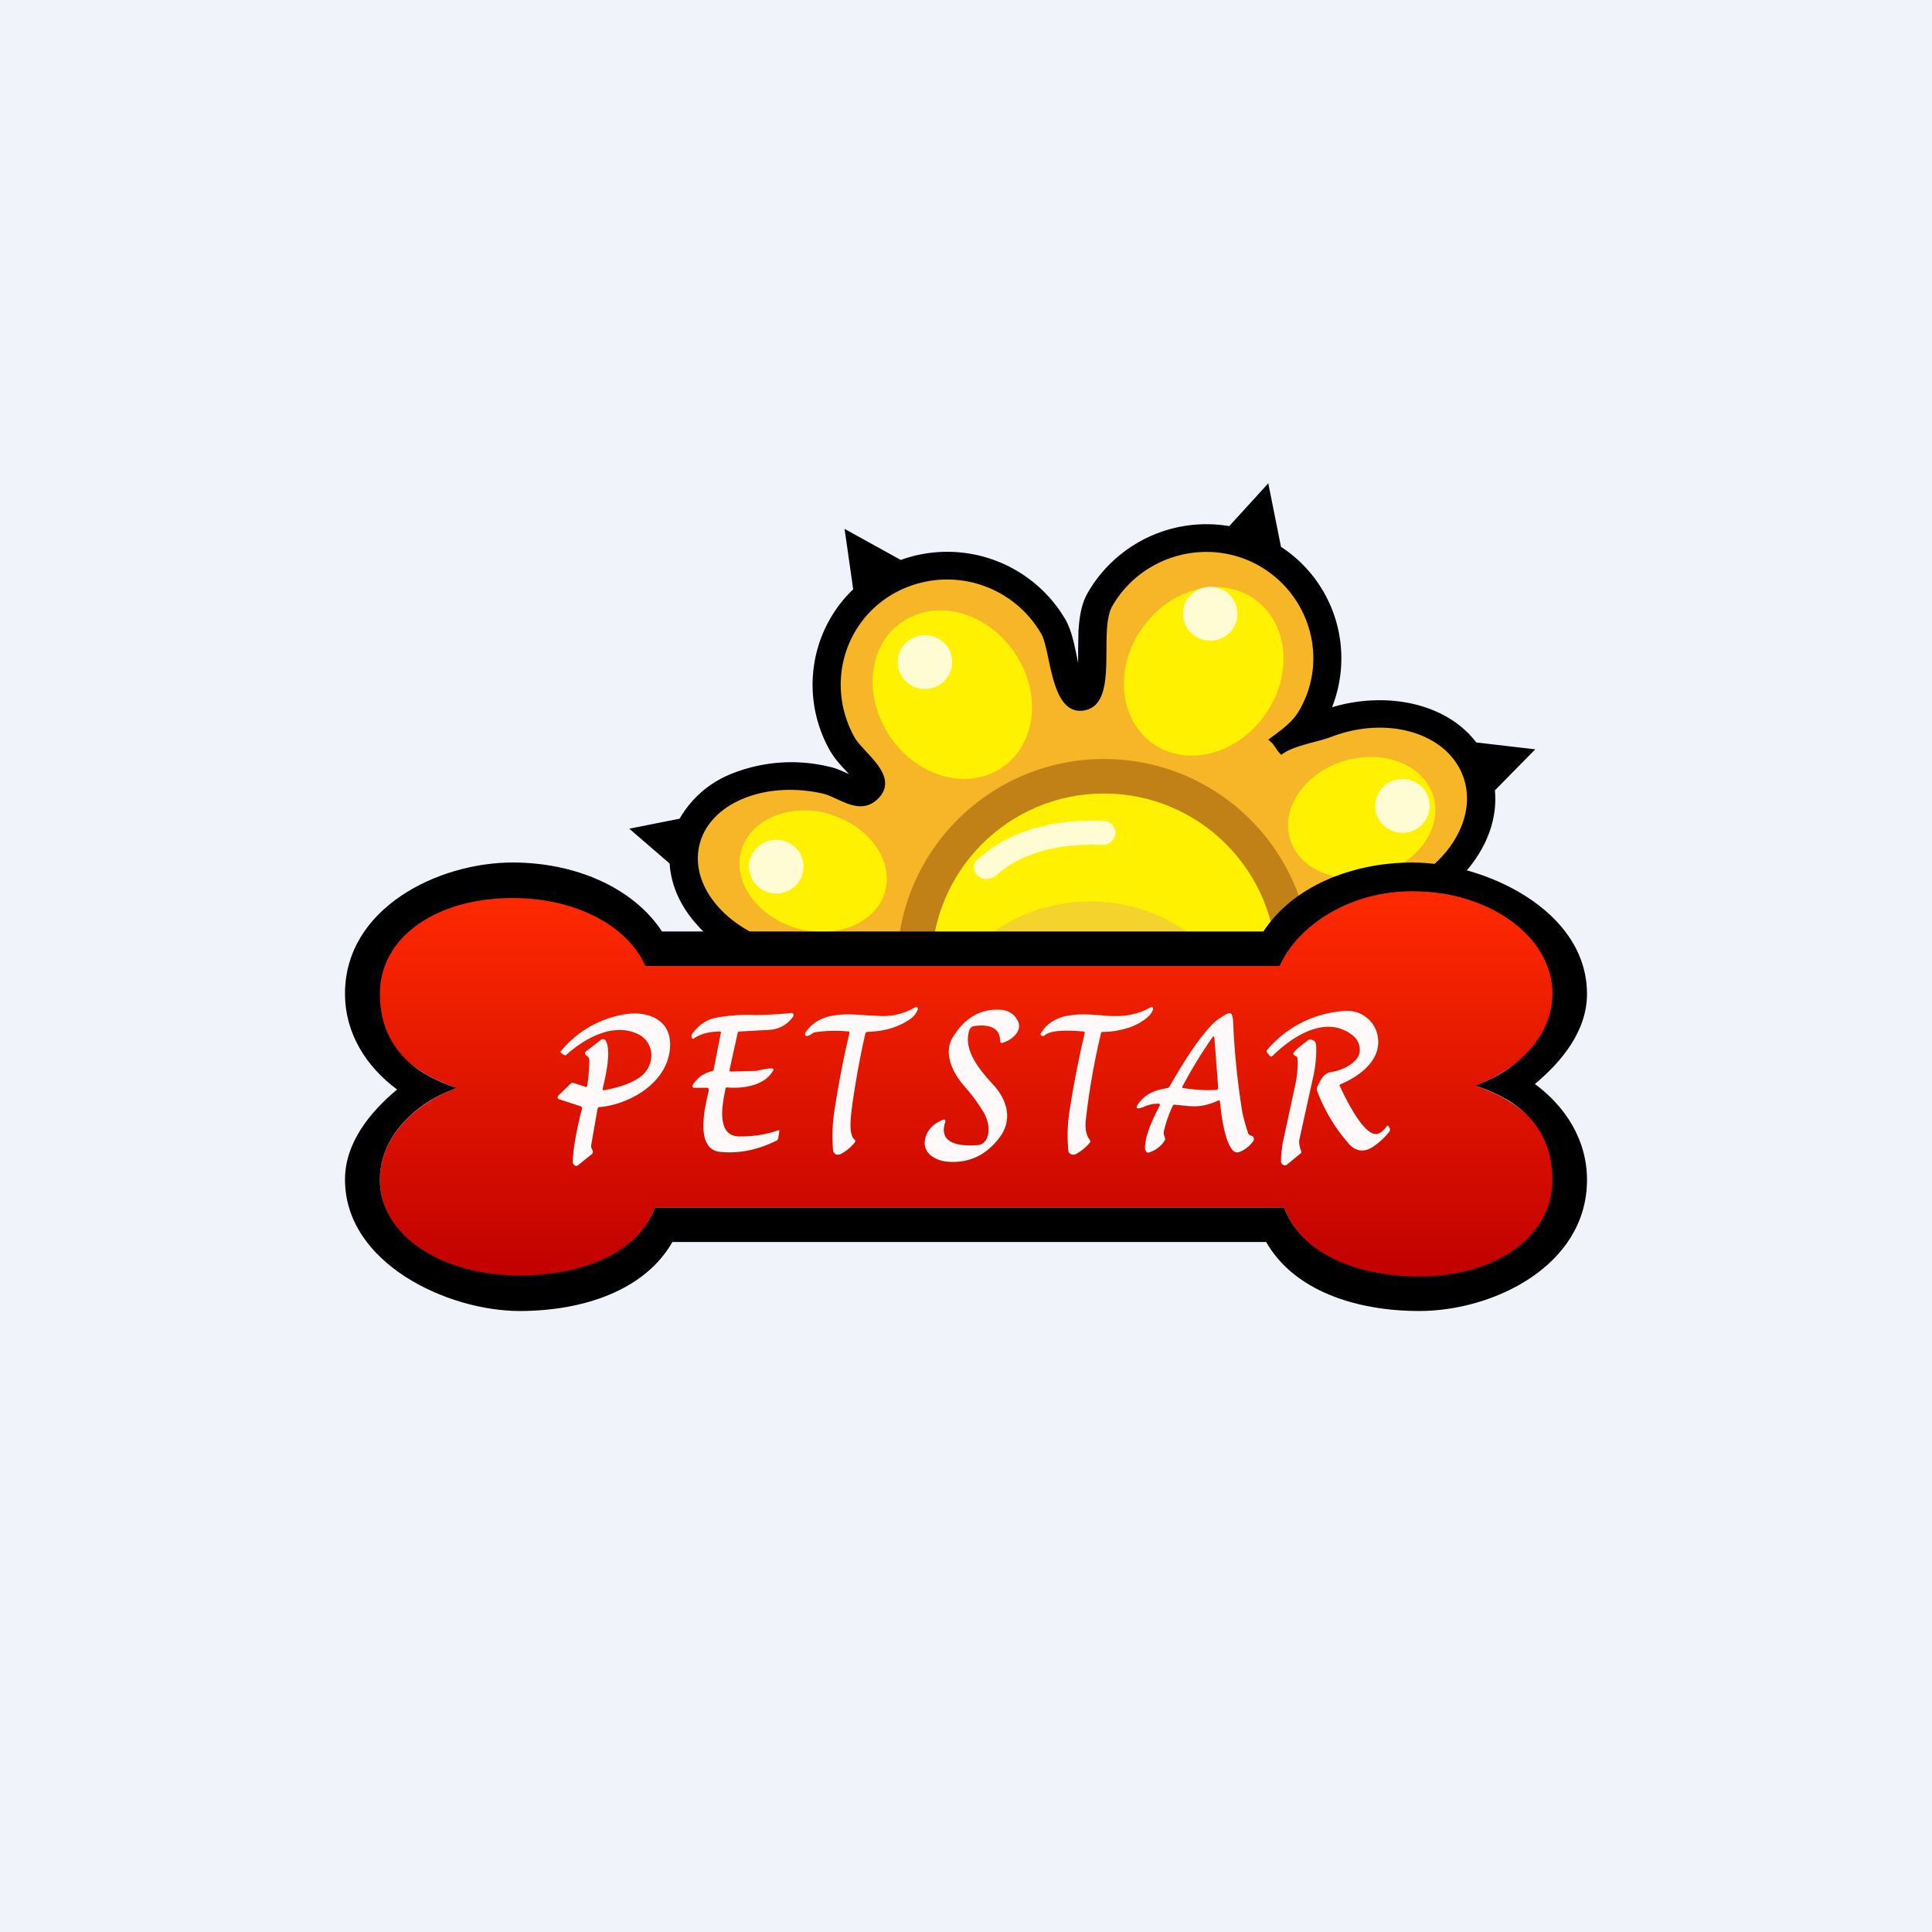 <svg width="56" height="56" viewBox="0 0 56 56" xmlns="http://www.w3.org/2000/svg"><path fill="#F0F3FA" d="M0 0h56v56H0z"/><path d="m36.76 14 .37 1.85a3.86 3.86 0 0 1 1.48 4.65c1.53-.46 3.29-.15 4.18 1.02l1.71.2-1.17 1.19c.15 1.57-1.12 3.04-2.72 3.64-.38.14-.78.24-1.17.28-.92.55-1.1.68-1.6 1.2l-.24.26H24.82c-.74.16-1.53.04-2.19-.1-1-.23-1.86-.73-2.44-1.4-.44-.49-.74-1.1-.78-1.76l-1.17-1.01 1.46-.29a3 3 0 0 1 1.5-1.3 4.66 4.66 0 0 1 2.82-.21c.2.04.4.13.59.22l-.11-.12c-.16-.17-.31-.34-.43-.54-.9-1.57-.59-3.5.66-4.7l-.25-1.75 1.63.9a3.97 3.97 0 0 1 4.78 1.74c.16.29.23.63.3.95l.06.3v-.38l.01-.55c.02-.3.06-.75.27-1.11a3.97 3.97 0 0 1 4.1-1.93L36.77 14Z"/><path d="M36.76 21.44c.32-.24.7-.49.9-.85.86-1.48.31-3.36-1.18-4.2-1.49-.83-3.39-.3-4.24 1.18-.42.73.22 2.82-.8 3.02-1 .19-.97-1.72-1.26-2.22a3.15 3.15 0 0 0-4.25-1.18c-1.49.83-2 2.7-1.15 4.2.27.45 1.29 1.1.69 1.74-.54.56-1.15-.02-1.63-.13-1.7-.38-3.3.3-3.57 1.51-.28 1.22.86 2.51 2.55 2.9.67.14 1.33.23 1.9.07H37.25c.6-.63.84-.79 1.93-1.43.37-.03.76-.1 1.14-.25 1.62-.6 2.55-2.1 2.08-3.32-.47-1.23-2.17-1.74-3.79-1.13-.44.17-1.14.26-1.47.53-.19-.18-.16-.27-.38-.44Z" fill="#F7B528"/><path d="M29.45 18.98c.77 1.19.56 2.67-.46 3.3-1.02.65-2.47.2-3.23-.99-.77-1.19-.57-2.67.45-3.3 1.03-.65 2.47-.2 3.24.99ZM33.04 18.3c-.77 1.2-.56 2.67.46 3.31 1.02.64 2.47.2 3.24-1 .77-1.18.56-2.66-.46-3.3-1.02-.64-2.47-.2-3.24 1ZM24.1 23.62c1.14.36 1.83 1.38 1.54 2.28-.3.9-1.46 1.34-2.6.99-1.14-.36-1.83-1.38-1.54-2.28.29-.9 1.45-1.35 2.6-1ZM38.94 22.06c-1.14.36-1.83 1.38-1.54 2.29.3.9 1.45 1.34 2.6.98 1.14-.35 1.83-1.37 1.54-2.28-.3-.9-1.45-1.34-2.6-.99Z" fill="#FFF100"/><ellipse cx="26.81" cy="19.19" rx=".79" ry=".78" fill="#FFFCD4"/><ellipse cx="35.08" cy="17.79" rx=".79" ry=".78" fill="#FFFCD4"/><ellipse cx="40.65" cy="23.36" rx=".79" ry=".78" fill="#FFFCD4"/><ellipse cx="22.5" cy="25.12" rx=".79" ry=".78" fill="#FFFCD4"/><circle cx="32" cy="28" r="6" fill="#C28117"/><circle cx="32" cy="28" r="5" fill="#FFF100"/><path d="M30.33 23.92a6.26 6.26 0 0 1 1.7-.12c.19.02.32.2.3.38a.38.38 0 0 1-.41.31c-.4-.02-.91 0-1.44.11-.59.13-1.16.37-1.6.77-.15.13-.37.15-.52.03-.15-.12-.18-.34-.04-.47a4.12 4.12 0 0 1 2.01-1Z" fill="#FFFCD4"/><path d="M36.45 30.9c0 2.64-2.17 3.04-4.85 3.04-2.68 0-4.85-.4-4.85-3.04a4.82 4.82 0 0 1 4.85-4.77 4.82 4.82 0 0 1 4.85 4.77Z" fill="#F4D32C"/><path d="M18.71 27.88c-.53-1.19-2.05-2.05-3.85-2.05-2.23 0-4.05 1.34-4.05 2.98 0 1.22 1 2.26 2.43 2.72-1.32.5-2.23 1.5-2.23 2.66 0 1.64 1.81 2.98 4.05 2.98 1.88 0 3.47-.89 3.92-2.17h18.24c.45 1.28 2.03 2.17 3.92 2.17 2.23 0 4.04-1.34 4.04-2.98 0-1.22-1-2.26-2.42-2.72 1.32-.5 2.42-1.6 2.42-2.76 0-1.65-2-2.88-4.24-2.88-1.8 0-3.32.86-3.85 2.05H18.71Z" fill="url(#a)"/><path fill-rule="evenodd" d="M19.19 27c-.85-1.29-2.54-2-4.33-2C12.7 25 10 26.32 10 28.8c0 1.16.62 2.12 1.51 2.78-.78.65-1.51 1.54-1.51 2.61 0 2.44 2.99 3.81 5.06 3.81 1.85 0 3.63-.6 4.43-2H36.7c.8 1.4 2.58 2 4.44 2C43.3 38 46 36.68 46 34.2c0-1.16-.62-2.12-1.51-2.78.78-.65 1.51-1.54 1.51-2.61 0-2.44-2.99-3.81-5.06-3.81-1.78 0-3.48.71-4.32 2H19.19Zm17.9 1H18.71c-.53-1.19-2.05-1.97-3.85-1.97-2.23 0-3.85 1.14-3.85 2.78 0 .9.36 1.72 1.23 2.27.3.18.63.34 1 .45-.36.14-.69.3-.97.5-.78.55-1.26 1.31-1.26 2.16 0 1.64 1.81 2.78 4.05 2.78 1.88 0 3.47-.69 3.92-1.97h18.24c.45 1.28 2.03 2 3.92 2 2.23 0 3.86-1.17 3.86-2.8 0-.92-.37-1.73-1.24-2.28-.3-.18-.63-.34-1-.45.36-.14.69-.3.97-.5.78-.55 1.27-1.32 1.27-2.17 0-1.64-1.82-2.97-4.06-2.97-1.8 0-3.32.98-3.85 2.17Z"/><path fill-rule="evenodd" d="M31.44 29.93v.02a29.4 29.4 0 0 0-.45 2.32 4.66 4.66 0 0 0-.02 1.11c.01.03.03.05.05.06.03.02.05.03.08.03l.07-.01c.17-.09.3-.2.42-.34.02-.02.02-.05 0-.08-.1-.12-.14-.3-.12-.55.1-.9.25-1.73.44-2.53 0-.03.03-.05.06-.05.27 0 .51-.05.74-.12.2-.06.63-.27.71-.53.01-.05-.03-.09-.06-.07-.31.18-.64.26-1 .26-.12 0-.27 0-.42-.02-.63-.05-1.4-.1-1.77.52l-.01.02c0 .03.02.05.05.06.02 0 .05 0 .07-.02.21-.18.81-.14 1.13-.11h.01l.02.01v.02Zm-6.83-.03c0 .01.02.03.01.05-.18.75-.32 1.51-.44 2.28a4.89 4.89 0 0 0-.03 1.15l.05.06c.02.02.05.03.07.03l.08-.01c.16-.08.3-.19.43-.35a.06.06 0 0 0-.01-.08c-.19-.15-.1-.72-.07-.97v-.02c.1-.68.22-1.37.38-2.07.01-.04.03-.06.06-.06.46-.02.84-.1 1.24-.37.1-.07.17-.16.22-.27.02-.05-.02-.1-.06-.08-.31.18-.64.27-1 .26l-.4-.02c-.64-.05-1.41-.1-1.8.51-.02.04.01.1.05.09.05-.01.1-.03.15-.07a.2.2 0 0 1 .09-.04 3.9 3.9 0 0 1 .98-.02Zm3.63-.16a.16.16 0 0 0-.1.05.2.2 0 0 0-.05.09c-.17.59.33 1.15.68 1.54.38.4.6.96.24 1.5-.4.56-.92.81-1.57.75-.29-.03-.7-.22-.63-.63.05-.27.23-.47.54-.59.03-.01.07.03.05.07-.24.71.59.7.94.67.06 0 .1-.02.15-.05.25-.2.18-.64.02-.9a5.36 5.36 0 0 0-.56-.76c-.31-.35-.62-.93-.34-1.4.35-.58.81-.85 1.4-.81.2.01.38.11.48.3.19.33-.22.61-.45.66-.03 0-.05-.02-.05-.05 0-.47-.45-.48-.75-.44Zm11.57 3.12c-.35-.1-.8-1-.97-1.37-.02-.03-.01-.04.01-.06.53-.22 1.3-.73 1.05-1.53a.9.9 0 0 0-.87-.6 3.2 3.2 0 0 0-2.3 1.13c-.02.03-.02.05 0 .08l.08.1c.02.02.04.02.07 0 .59-.58 1.54-1.19 2.3-.62.2.13.32.45.16.68-.17.23-.49.36-.74.4-.23.03-.32.23-.42.43v.03a.13.13 0 0 0 0 .1 5 5 0 0 0 .94 1.55c.2.2.43.22.66.07.2-.13.36-.28.5-.46l.01-.03v-.04l-.04-.07c-.02-.03-.04-.03-.06 0-.13.18-.26.25-.38.21ZM20.86 29.9c-.29 0-.54.06-.75.2-.03.02-.04.01-.06-.02a.12.12 0 0 1 .02-.12c.18-.25.4-.4.68-.46.33-.06.7-.1 1.1-.08.38 0 .73-.02 1.1-.06.03 0 .05.03.05.06v.03a.89.89 0 0 1-.69.4l-.88.05c-.03 0-.04.02-.05.05l-.23 1.04c-.01.05 0 .07.04.07a53.8 53.8 0 0 1 .73-.02c.18-.04.54-.12.5-.03-.24.47-.91.55-1.34.51-.03 0-.05.01-.05.04-.1.47-.28 1.4.43 1.38.4 0 .77-.06 1.1-.18.02 0 .03 0 .03.03l-.03.18c0 .05-.03.09-.07.1-.53.26-1.06.37-1.6.32-.75-.06-.47-1.26-.35-1.76v-.03c.01-.04-.01-.07-.04-.07h-.38c-.04 0-.06-.05-.04-.08a.87.87 0 0 1 .55-.4c.04-.01.06-.03.06-.07l.2-1.02c.02-.04 0-.06-.03-.06Zm-2.31 1.32c-.25.18-.6.3-1.04.38-.04 0-.05-.01-.04-.05.08-.34.25-1.05.1-1.36-.02-.05-.07-.08-.11-.07a.1.1 0 0 0-.04.02l-.44.34c-.03.03-.04.06 0 .1l.06.05c.03.03.04.07.04.1 0 .24-.02.49-.06.74 0 .03-.02.04-.05.03l-.35-.11c-.03-.02-.06 0-.08.02l-.36.35-.01.02a.07.07 0 0 0 .01.07l.02.01.64.21c.02.01.03.03.03.07l-.05.18c-.1.45-.2.9-.22 1.35 0 .1.1.16.16.1l.4-.32c.02-.02.03-.06.02-.1l-.04-.08a.18.18 0 0 1 0-.1l.18-1.03c.01-.03.03-.05.05-.05.8-.06 1.96-.65 2.05-1.7.07-.83-.63-1.08-1.24-1a3.02 3.02 0 0 0-1.94 1.1c.04.05.09.08.14.1h.02l.01-.01c.55-.5 1.35-.92 2.03-.63.55.22.58.93.11 1.27Zm19.01-.6-.05-.04c-.03-.02-.03-.05-.01-.07.08-.1.17-.17.26-.24l.13-.1c.05-.05.11-.05.18-.01.02 0 .04.03.06.05l.02.1c.01.25-.01.53-.07.83L37.67 33c-.03.12 0 .24.04.35l.01.05c0 .02-.01.03-.03.04l-.39.32a.1.1 0 0 1-.05.02c-.06 0-.12-.05-.12-.12 0-.17.02-.35.05-.53l.38-1.76c.04-.22.06-.44.05-.67a.1.1 0 0 0-.05-.09Zm-4 1.37c-.13 0-.27.03-.4.09-.25.1-.28.04-.1-.17.22-.25.48-.32.77-.37a.1.1 0 0 0 .07-.05c.36-.62.75-1.27 1.2-1.76.15-.16.32-.27.5-.36h.07c.02.01.03.03.04.06.02.04.03.1.03.14.04.93.13 1.81.27 2.67.04.2.1.4.16.58 0 .03.02.05.04.07.02.02.05.03.07.03.06.02.08.1.05.15a.89.89 0 0 1-.4.32.17.17 0 0 1-.1.01.18.18 0 0 1-.1-.06c-.24-.27-.33-1.03-.37-1.41 0-.03-.03-.04-.05-.03a1.9 1.9 0 0 1-.42.14c-.23.05-.44.02-.65 0l-.19-.02c-.03 0-.05.01-.06.04-.12.25-.2.5-.26.75 0 .04 0 .08.02.11l.01.05c.02.03.01.06 0 .09a.83.83 0 0 1-.44.34.08.08 0 0 1-.09-.01.1.1 0 0 1-.02-.04.12.12 0 0 1-.02-.04c-.02-.38.25-.93.42-1.25.02-.05.01-.07-.04-.07Zm1.58-1.92c.03-.04.05-.04.06.02l.11 1.43c0 .04-.02.07-.05.07-.3.02-.62 0-.95-.05-.04 0-.05-.02-.03-.06.25-.47.54-.95.86-1.41Z" fill="#FFFAF9"/><defs><linearGradient id="a" x1="28" y1="25.83" x2="28" y2="37.17" gradientUnits="userSpaceOnUse"><stop stop-color="#FF2A00"/><stop offset="1" stop-color="#C00000"/></linearGradient></defs></svg>